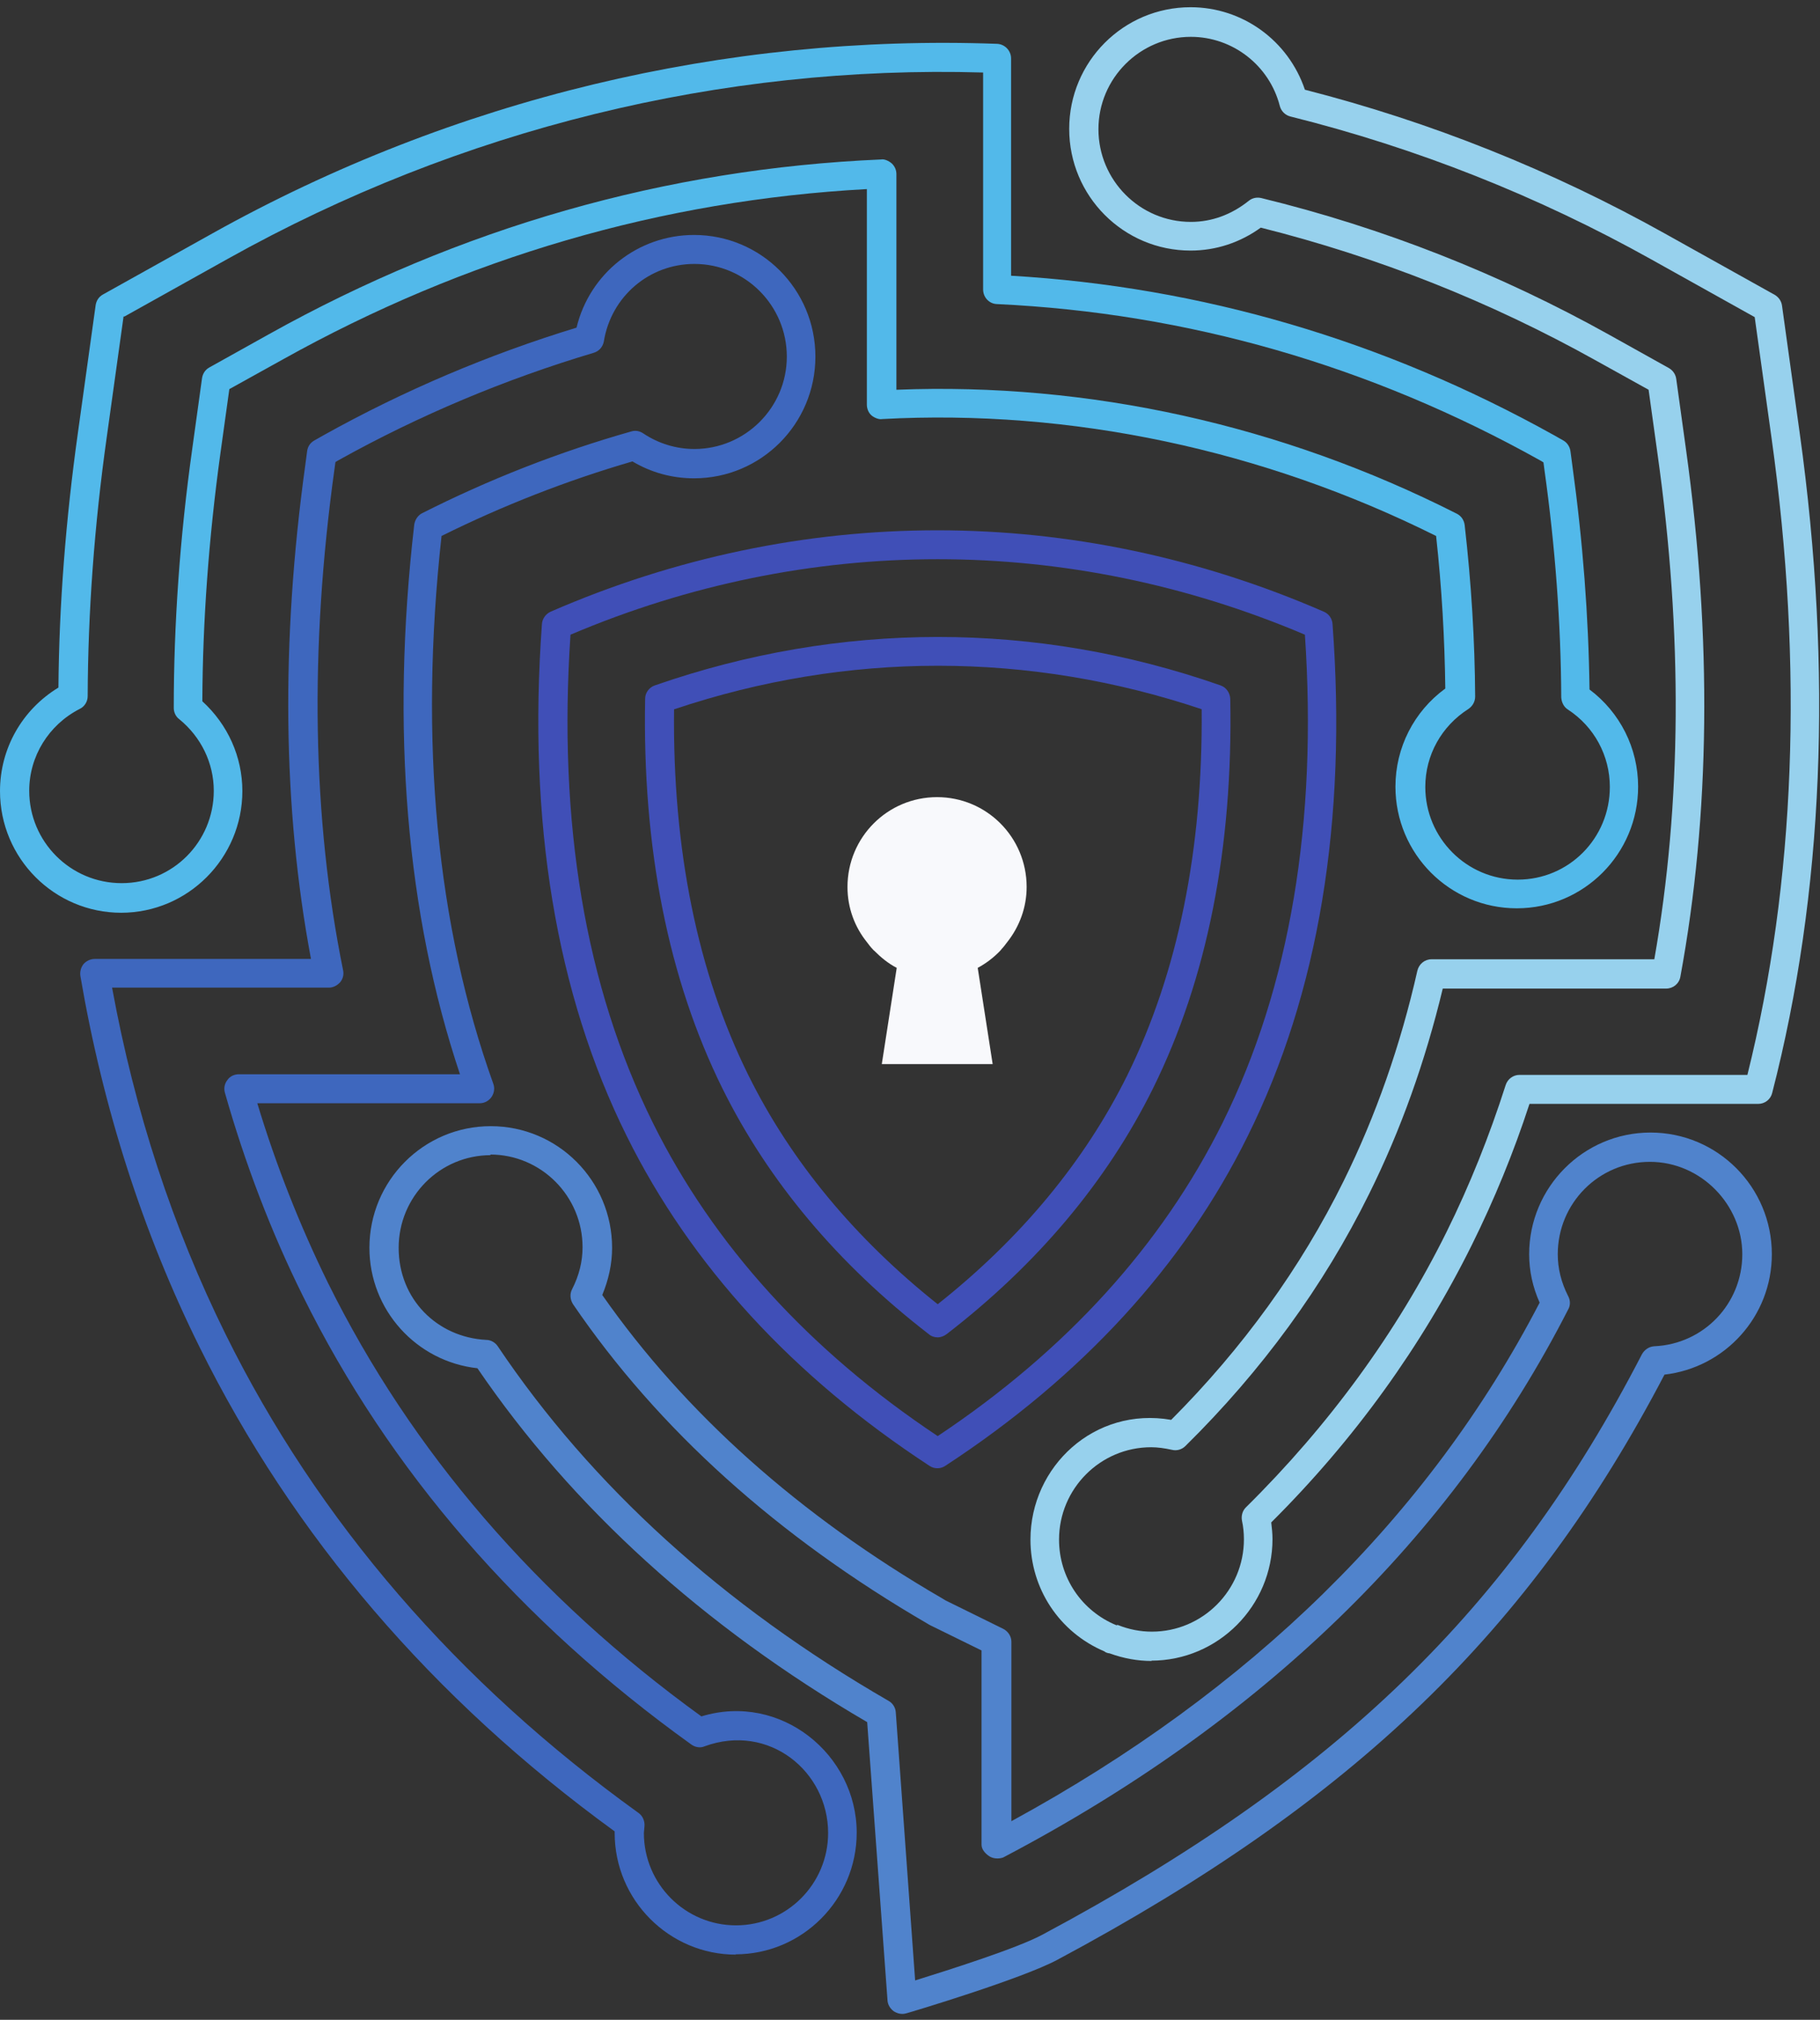 <svg width="91" height="101" viewBox="0 0 91 101" fill="none" xmlns="http://www.w3.org/2000/svg">
<rect x="0" y="0" width="91" height="101" fill="#333333" stroke="none"/>
<path d="M46.885 73.421C46.742 73.421 46.615 73.389 46.488 73.309C39.643 68.834 34.544 63.275 31.336 56.808C27.794 49.673 26.381 41.056 27.096 31.212C27.111 30.942 27.286 30.703 27.524 30.591C39.992 25.16 53.73 25.16 66.198 30.591C66.452 30.703 66.611 30.942 66.627 31.212C67.358 41.056 65.928 49.673 62.386 56.808C59.194 63.275 54.096 68.834 47.25 73.309C47.123 73.389 46.996 73.421 46.853 73.421H46.885ZM28.525 31.738C27.89 41.135 29.271 49.338 32.639 56.139C35.672 62.255 40.453 67.527 46.885 71.812C53.317 67.527 58.098 62.255 61.132 56.139C64.499 49.338 65.88 41.12 65.245 31.738C53.397 26.705 40.373 26.705 28.525 31.738ZM46.885 66.874C46.726 66.874 46.567 66.827 46.44 66.715C41.898 63.211 38.42 59.07 36.117 54.419C33.417 48.956 32.114 42.394 32.257 34.94C32.257 34.637 32.464 34.366 32.75 34.271C41.993 31.053 51.777 31.037 61.02 34.271C61.306 34.366 61.497 34.637 61.513 34.94C61.656 42.41 60.353 48.956 57.653 54.419C55.35 59.07 51.872 63.211 47.33 66.715C47.203 66.811 47.044 66.874 46.885 66.874ZM33.703 35.465C33.623 42.473 34.878 48.637 37.419 53.766C39.547 58.066 42.74 61.921 46.885 65.218C51.046 61.921 54.239 58.066 56.367 53.766C58.892 48.637 60.147 42.489 60.083 35.465C51.443 32.566 42.358 32.566 33.718 35.465H33.703Z" fill="#404FB7"/>
<path d="M6.067 45.643C2.716 45.643 0 42.919 0 39.559C0 37.424 1.112 35.481 2.922 34.382C2.954 30.257 3.288 25.988 3.891 21.672L4.781 15.269C4.812 15.046 4.939 14.839 5.146 14.727L10.625 11.669C22.696 4.932 36.276 1.699 49.855 2.192C50.236 2.208 50.554 2.527 50.554 2.925V13.788C60.068 14.345 69.184 17.021 77.681 21.752L78.158 22.022C78.364 22.134 78.491 22.341 78.523 22.564L78.618 23.281C79.142 27.071 79.428 30.83 79.476 34.478C81.001 35.624 81.906 37.408 81.906 39.336C81.906 42.696 79.19 45.42 75.839 45.42C72.488 45.42 69.772 42.696 69.772 39.336C69.772 37.392 70.693 35.577 72.265 34.43C72.234 31.961 72.091 29.397 71.805 26.801C63.149 22.484 53.54 20.445 44.106 20.955C43.947 20.987 43.709 20.891 43.566 20.764C43.423 20.637 43.343 20.43 43.343 20.238V9.455C33.083 10.013 23.268 12.88 14.135 17.977L11.467 19.458L11.022 22.659C10.435 26.912 10.133 31.085 10.117 35.067C11.388 36.23 12.118 37.838 12.118 39.559C12.118 42.903 9.402 45.643 6.051 45.643H6.067ZM6.178 15.826L5.337 21.863C4.717 26.259 4.399 30.623 4.384 34.812C4.384 35.083 4.225 35.338 3.986 35.449C2.43 36.246 1.461 37.822 1.461 39.543C1.461 42.091 3.526 44.162 6.083 44.162C8.64 44.162 10.689 42.091 10.689 39.543C10.689 38.157 10.054 36.851 8.958 35.959C8.783 35.831 8.688 35.608 8.688 35.401C8.688 31.244 8.989 26.896 9.609 22.468L10.101 18.916C10.133 18.693 10.26 18.486 10.466 18.375L13.437 16.718C22.998 11.383 33.29 8.436 44.058 7.974C44.201 7.942 44.439 8.038 44.598 8.181C44.741 8.325 44.82 8.5 44.82 8.707V19.49C54.445 19.108 64.102 21.258 72.837 25.686C73.059 25.797 73.202 26.004 73.234 26.259C73.568 29.174 73.742 32.057 73.758 34.828C73.758 35.083 73.631 35.306 73.425 35.449C72.075 36.309 71.265 37.759 71.265 39.352C71.265 41.9 73.329 43.986 75.886 43.986C78.444 43.986 80.492 41.916 80.492 39.352C80.492 37.791 79.714 36.341 78.396 35.481C78.189 35.354 78.078 35.115 78.062 34.876C78.046 31.181 77.761 27.342 77.221 23.488L77.173 23.121L77.014 23.026C68.517 18.279 59.369 15.651 49.839 15.205C49.458 15.189 49.156 14.871 49.156 14.473V3.626C36.069 3.244 23.014 6.445 11.388 12.944L6.226 15.826H6.178Z" fill="#52B9EA"/>
<path fill-rule="evenodd" clip-rule="evenodd" d="M50.062 47.475C50.173 47.363 50.268 47.236 50.363 47.108C50.967 46.344 51.332 45.388 51.332 44.353C51.332 41.868 49.331 39.861 46.853 39.861C44.376 39.861 42.374 41.868 42.374 44.353C42.374 45.404 42.74 46.36 43.343 47.108C43.438 47.236 43.534 47.363 43.645 47.475C43.661 47.49 43.677 47.522 43.709 47.538C44.042 47.873 44.407 48.175 44.836 48.398L44.09 53.209H49.633L48.886 48.398C49.299 48.175 49.68 47.889 50.014 47.538C50.03 47.522 50.046 47.49 50.077 47.475H50.062Z" fill="#F8F9FC"/>
<path d="M57.59 83.057C56.875 83.057 56.176 82.929 55.477 82.675C55.43 82.675 55.382 82.659 55.334 82.643C55.287 82.627 55.255 82.611 55.223 82.579C52.968 81.623 51.523 79.441 51.523 76.988C51.523 73.325 54.731 70.331 58.559 71C62.132 67.416 65.039 63.402 67.183 59.054C68.787 55.805 70.026 52.269 70.868 48.542C70.947 48.207 71.233 47.968 71.582 47.968H82.716C84.082 40.212 84.145 31.706 82.875 22.691L82.43 19.49L79.762 18.009C74.505 15.078 68.882 12.848 63.038 11.383C62.005 12.131 60.798 12.53 59.528 12.53C56.176 12.53 53.46 9.806 53.46 6.445C53.46 3.084 56.176 0.361 59.528 0.361C62.132 0.361 64.419 2.033 65.245 4.486C71.535 6.095 77.586 8.516 83.256 11.685L88.735 14.743C88.926 14.855 89.069 15.046 89.101 15.285L89.99 21.688C91.642 33.586 91.181 44.687 88.608 54.658C88.529 54.977 88.243 55.2 87.909 55.2H76.474C75.68 57.636 74.711 59.994 73.599 62.239C71.09 67.305 67.723 71.987 63.562 76.128C63.593 76.399 63.625 76.686 63.625 76.957C63.625 80.301 60.909 83.041 57.558 83.041L57.59 83.057ZM55.859 81.257H55.89C56.446 81.48 57.018 81.591 57.59 81.591C60.131 81.591 62.196 79.521 62.196 76.972C62.196 76.654 62.164 76.335 62.1 76.049C62.053 75.81 62.116 75.555 62.291 75.38C66.452 71.27 69.835 66.635 72.329 61.602C73.488 59.261 74.473 56.792 75.283 54.26C75.378 53.957 75.664 53.75 75.966 53.75H87.37C89.768 44.098 90.181 33.379 88.576 21.895L87.735 15.858L82.573 12.976C76.903 9.806 70.836 7.401 64.515 5.824C64.26 5.76 64.054 5.553 63.99 5.298C63.466 3.26 61.624 1.842 59.543 1.842C57.002 1.842 54.922 3.913 54.922 6.461C54.922 9.009 56.986 11.096 59.543 11.096C60.592 11.096 61.576 10.73 62.434 10.045C62.609 9.901 62.831 9.854 63.053 9.901C69.136 11.383 74.997 13.692 80.477 16.75L83.447 18.407C83.637 18.518 83.78 18.709 83.812 18.948L84.304 22.5C85.606 31.897 85.511 40.753 84.018 48.844C83.955 49.195 83.653 49.434 83.304 49.434H72.138C71.265 53.065 70.042 56.506 68.453 59.707C66.182 64.31 63.085 68.547 59.273 72.306C59.099 72.481 58.844 72.561 58.59 72.497C58.225 72.417 57.876 72.369 57.558 72.369C55.017 72.369 52.952 74.44 52.952 76.988C52.952 78.884 54.08 80.556 55.827 81.273L55.859 81.257Z" fill="#97D1ED"/>
<path d="M36.8 97.742C33.464 97.742 30.733 95.018 30.733 91.658C30.733 91.626 30.733 91.61 30.733 91.578C21.616 84.952 14.644 76.797 9.974 67.352C7.147 61.65 5.146 55.407 4.018 48.797C3.987 48.59 4.05 48.367 4.177 48.207C4.32 48.048 4.527 47.952 4.733 47.952H15.549C14.135 40.419 14.04 32.12 15.263 23.265L15.358 22.548C15.39 22.325 15.517 22.134 15.724 22.022L16.2 21.752C20.203 19.522 24.443 17.722 28.827 16.384C29.478 13.676 31.892 11.749 34.703 11.749C38.054 11.749 40.77 14.473 40.77 17.833C40.77 21.194 38.054 23.918 34.703 23.918C33.607 23.918 32.559 23.631 31.622 23.073C28.334 24.029 25.126 25.288 22.077 26.801C20.949 37.058 21.823 46.264 24.666 54.196C24.745 54.419 24.713 54.658 24.57 54.865C24.427 55.056 24.221 55.168 23.983 55.168H12.865C13.802 58.273 14.993 61.284 16.391 64.135C20.568 72.576 26.841 79.871 35.069 85.828C39.039 84.618 42.835 87.74 42.835 91.642C42.835 94.987 40.119 97.726 36.768 97.726L36.8 97.742ZM5.607 49.402C6.734 55.566 8.64 61.379 11.277 66.715C15.898 76.065 22.855 84.124 31.924 90.654C32.13 90.798 32.241 91.052 32.225 91.307L32.194 91.658C32.194 94.206 34.258 96.277 36.8 96.277C39.341 96.277 41.406 94.206 41.406 91.658C41.406 88.584 38.452 86.147 35.227 87.325C35.021 87.421 34.751 87.373 34.56 87.23C26 81.082 19.456 73.532 15.136 64.788C13.548 61.586 12.245 58.162 11.245 54.642C11.181 54.419 11.229 54.18 11.372 54.005C11.499 53.814 11.721 53.718 11.944 53.718H22.998C20.314 45.691 19.535 36.453 20.711 26.243C20.742 26.004 20.886 25.781 21.092 25.67C24.427 23.981 27.953 22.596 31.558 21.576C31.765 21.513 31.971 21.544 32.162 21.672C32.924 22.182 33.814 22.452 34.719 22.452C37.26 22.452 39.341 20.382 39.341 17.833C39.341 15.285 37.276 13.198 34.719 13.198C32.464 13.198 30.558 14.823 30.193 17.069C30.145 17.34 29.954 17.563 29.684 17.642C25.253 18.964 20.965 20.764 16.931 23.01L16.772 23.105L16.724 23.456C15.47 32.487 15.613 40.912 17.153 48.51C17.201 48.717 17.153 48.94 17.01 49.115C16.867 49.274 16.661 49.386 16.454 49.386H5.607V49.402Z" fill="#3E67BE"/>
<path d="M45.106 100.705C44.963 100.705 44.82 100.657 44.693 100.577C44.519 100.45 44.392 100.259 44.376 100.036L43.359 86.115C35.148 81.321 28.604 75.364 23.871 68.419C20.822 68.085 18.471 65.505 18.471 62.399C18.471 59.038 21.187 56.314 24.538 56.314C27.89 56.314 30.605 59.038 30.605 62.399C30.605 63.195 30.431 63.992 30.113 64.756C34.243 70.665 39.96 75.778 47.123 79.935L47.282 80.031L50.157 81.448C50.411 81.576 50.57 81.83 50.57 82.101V91.068C62.529 84.554 71.439 75.826 76.982 65.138C76.633 64.358 76.458 63.545 76.458 62.717C76.458 59.373 79.174 56.633 82.525 56.633C85.876 56.633 88.592 59.357 88.592 62.717C88.592 65.823 86.258 68.388 83.224 68.738C76.522 81.56 67.691 90.065 52.873 97.997C51.094 98.953 45.567 100.609 45.329 100.673C45.265 100.689 45.202 100.705 45.122 100.705H45.106ZM24.538 57.764C21.997 57.764 19.933 59.834 19.933 62.399C19.933 64.963 21.854 66.874 24.316 67.002C24.538 67.002 24.761 67.129 24.888 67.32C29.573 74.297 36.148 80.269 44.423 85.048C44.63 85.159 44.773 85.382 44.789 85.621L45.757 99.032C47.393 98.522 50.919 97.408 52.158 96.723C66.834 88.87 75.521 80.461 82.097 67.719C82.224 67.496 82.446 67.336 82.716 67.32C85.194 67.209 87.115 65.186 87.115 62.717C87.115 60.248 85.051 58.098 82.494 58.098C79.936 58.098 77.888 60.169 77.888 62.717C77.888 63.434 78.062 64.135 78.412 64.82C78.523 65.027 78.523 65.282 78.412 65.473C72.599 76.861 63.101 86.083 50.157 92.884C49.934 92.964 49.633 92.948 49.442 92.805C49.252 92.677 49.077 92.47 49.077 92.247V82.531L46.615 81.321C46.615 81.321 46.472 81.257 46.377 81.193C38.864 76.829 32.908 71.462 28.652 65.218C28.509 64.995 28.477 64.708 28.604 64.469C28.954 63.784 29.128 63.084 29.128 62.367C29.128 59.819 27.064 57.732 24.507 57.732L24.538 57.764Z" fill="#5083CC"/>
</svg>
